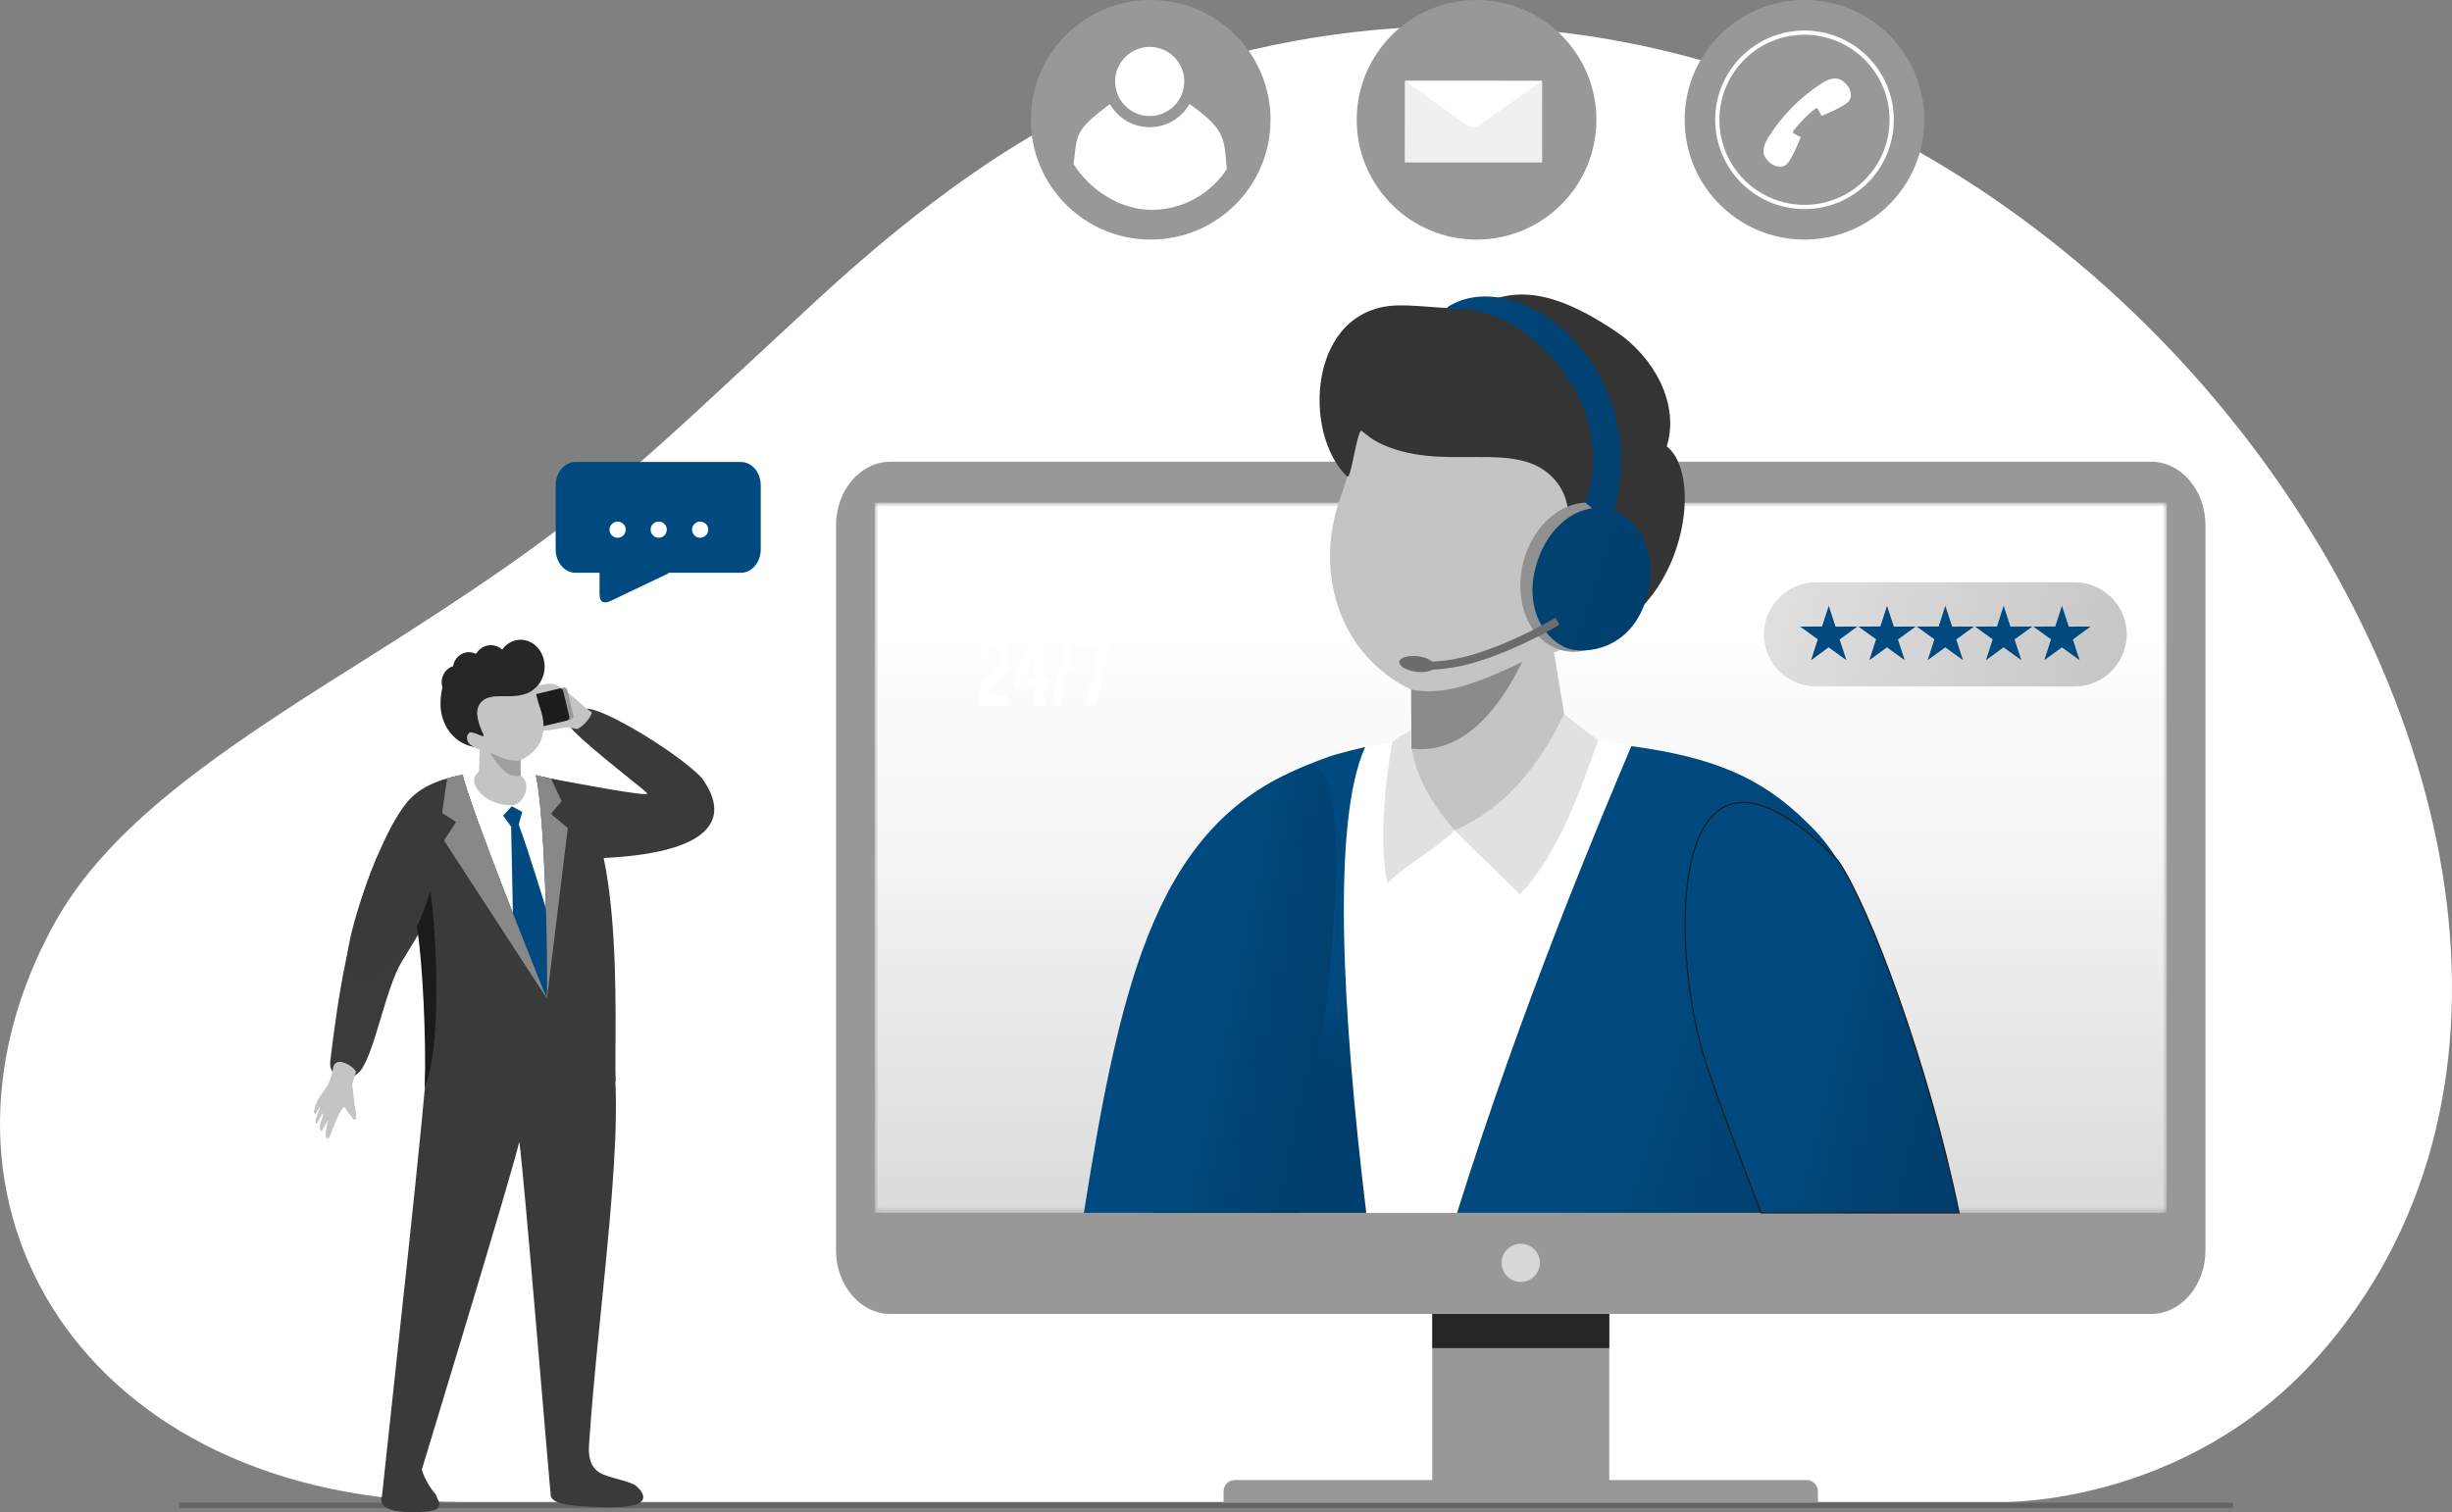 <svg width="100%" height="285" viewBox="0 0 462 285" fill="none" 
xmlns="http://www.w3.org/2000/svg">
<rect x="0" y="0" width="462" height="285" fill="#808080" stroke="none"/>
<path fill-rule="evenodd" clip-rule="evenodd" d="M217.358 14.729C193.957 
22.821 171.71 40.15 154.187 56.304C117.696 89.946 112.252 97.019 
67.236 125.264C41.001 141.724 20.315 155.647 10.124 174.266C-18.505 
226.57 15.595 283.062 87.049 283.062H377.516C377.516 283.062 411.683 
283.779 436.617 255.823C521.124 161.074 380.962 -41.849 217.358 14.729Z" 
fill="#fff"></path>
<path d="M303.213 231.69H269.862V279.257H303.213V231.69Z" 
fill="#989898"></path>
<path d="M420.754 283.197H33.746V284.237H420.754V283.197Z" 
fill="#646464"></path>
<path fill-rule="evenodd" clip-rule="evenodd" d="M167.769 
87.017H405.306C410.941 87.017 415.552 92.409 415.552 
98.999V235.655C415.552 242.245 410.941 247.637 405.306 
247.637H167.769C162.134 247.637 157.523 242.245 157.523 
235.655V98.999C157.523 92.409 162.134 87.017 167.769 87.017Z" 
fill="#989898"></path>
<mask id="mask0_3_4088" style="mask-type:luminance" 
maskUnits="userSpaceOnUse" x="164" y="94" width="245" height="135">
<path d="M165.452 94.729H407.616C407.978 94.729 408.274 95.028 408.274 
95.393V227.914C408.274 228.279 407.978 228.579 407.616 
228.579H165.452C165.091 228.579 164.794 228.279 164.794 
227.914V95.393C164.794 95.028 165.091 94.729 165.452 94.729Z" 
fill="white"></path>
</mask>
<g mask="url(#mask0_3_4088)">
<path d="M408.274 94.729H164.794V228.581H408.274V94.729Z" 
fill="url(#paint0_linear_3_4088)"></path>
</g>
<path fill-rule="evenodd" clip-rule="evenodd" d="M232.671 
278.935H340.402C341.574 278.935 342.533 279.894 342.533 
281.066V283.197H230.54V281.066C230.54 279.894 231.499 278.935 232.671 
278.935Z" fill="#989898"></path>
<path d="M303.213 247.639H269.862V254.072H303.213V247.639Z" 
fill="#262626"></path>
<path fill-rule="evenodd" clip-rule="evenodd" d="M309.563 144.143C302.025 
161.996 297.408 194.739 294.537 228.58H237.418C240.129 198.254 244.278 
169.089 250.133 150.439C252.435 143.109 254.273 143.179 257.238 
140.782C273.027 137.966 286.123 136.275 308.329 140.752L309.563 
144.145V144.143Z" fill="white"></path>
<path class="imagecolorize" fill-rule="evenodd" clip-rule="evenodd" 
d="M217.657 228.58C221.621 187.957 227.121 153.097 244.455 144.991C246.255 
144.149 250.328 142.51 252.031 142.106C253.804 141.609 255.535 141.17 
257.234 140.782C251.017 154.461 252.734 189.684 257.422 
228.58H217.656H217.657Z" fill="#004A80"></path>
<path fill-rule="evenodd" clip-rule="evenodd" d="M217.657 228.58C221.621 
187.957 227.121 153.097 244.455 144.991C246.255 144.149 250.328 142.51 
252.031 142.106C253.804 141.609 255.535 141.17 257.234 140.782C251.017 
154.461 252.734 189.684 257.422 228.58H217.656H217.657Z" 
fill="url(#paint1_linear_3_4088)" fill-opacity="0.15"></path>
<path class="imagecolorize" fill-rule="evenodd" clip-rule="evenodd" 
d="M274.536 228.581C286.763 189.424 301.53 154.46 307.374 140.619C322.746 
142.716 331.802 146.458 340.369 154.909C354.907 168.553 354.537 190.183 
344.739 216.585L335.357 205.646C333.924 212.349 332.759 220.127 331.803 
228.584H274.534L274.536 228.581Z" fill="#004A80"></path>
<path fill-rule="evenodd" clip-rule="evenodd" d="M274.536 228.581C286.763 
189.424 301.53 154.46 307.374 140.619C322.746 142.716 331.802 146.458 
340.369 154.909C354.907 168.553 354.537 190.183 344.739 216.585L335.357 
205.646C333.924 212.349 332.759 220.127 331.803 228.584H274.534L274.536 
228.581Z" fill="url(#paint2_linear_3_4088)" fill-opacity="0.15"></path>
<path fill-rule="evenodd" clip-rule="evenodd" d="M265.891 129.985L265.93 
141.1C262.391 148.123 262.601 154.735 272.281 156.423C298.848 157.734 
295.594 139.245 295.361 138.382L292.79 122.917C293.673 122.868 301.072 
119.001 302.983 118.415C304.89 117.827 307.696 114.148 307.882 
110.262C308.069 106.377 302.066 107.636 302.066 107.636C309.338 97.683 
317.573 89.555 306.895 80.594C296.22 71.634 271.69 66.404 271.69 
66.404L256.927 61.288C258.806 66.381 256.294 83.374 252.503 
93.985C247.522 107.939 252.411 123.525 265.891 129.985Z" 
fill="#C4C4C4"></path>
<path fill-rule="evenodd" clip-rule="evenodd" d="M274.072 156.483C277.553 
160.044 282.89 165.003 286.369 168.564C293.719 160.821 297.679 149.096 
301.15 139.467C298.335 137.527 297.322 136.649 294.725 134.58C291.355 
141.286 285.789 151.349 274.07 156.485" fill="#E1E1E1"></path>
<path fill-rule="evenodd" clip-rule="evenodd" d="M274.071 156.483C270.636 
159.992 264.894 162.915 261.458 166.424C259.81 159.797 260.914 147.674 
262.32 139.906C263.721 138.59 264.273 138.657 265.916 137.553C265.181 
144.762 270.477 152.44 274.071 156.483Z" fill="#E1E1E1"></path>
<path fill-rule="evenodd" clip-rule="evenodd" d="M286.815 124.743C283.306 
131.918 276.548 142.362 265.929 141.098L265.89 129.983C270.616 130.743 
275.24 130.369 286.815 124.743Z" fill="#8B8B8B"></path>
<path fill-rule="evenodd" clip-rule="evenodd" d="M314.049 84.134C316.541 
76.024 311.521 67.254 304.615 62.583C288.342 51.576 282.746 56.31 
276.6 57.817C273.66 58.538 268.293 57.486 263.523 57.556C246.428 
57.812 245.297 81.722 253.834 89.816C254.582 90.525 255.742 80.573 
256.581 81.208C257.462 81.982 258.438 82.687 259.515 83.309C271.788 
89.598 285.92 82.138 293.069 90.555C296.608 94.725 296.252 100.735 
292.288 110.017C291.12 112.752 289.56 114.767 294.179 112.627C296.3 
111.645 299.793 110.272 300.985 111.236C303.639 113.38 302.299 117.89 
300.183 119.344C299.238 119.993 297.447 120.96 297.447 120.96C316.957 
117.261 321.518 89.918 314.047 84.134" fill="#343434"></path>
<path class="imagecolorize" fill-rule="evenodd" clip-rule="evenodd" 
d="M346.312 162.197C352.065 170.381 363.46 200.732 369.121 
228.58H331.806C328.375 219.568 324.522 209.501 321.638 200.952C314.102 
178.614 314.01 129.372 346.312 162.197Z" fill="#004A80"></path>
<path fill-rule="evenodd" clip-rule="evenodd" d="M346.312 162.197C352.065 
170.381 363.46 200.732 369.121 228.58H331.806C328.375 219.568 324.522 
209.501 321.638 200.952C314.102 178.614 314.01 129.372 346.312 162.197Z" 
fill="url(#paint3_linear_3_4088)" fill-opacity="0.15"></path>
<path d="M346.312 162.197C352.065 170.381 363.46 200.732 369.121 
228.58H331.806C328.375 219.568 324.522 209.501 321.638 200.952C314.102 
178.614 314.01 129.372 346.312 162.197Z" stroke="#1B1B1B" 
stroke-width="0.22" stroke-miterlimit="10"></path>
<path class="imagecolorize" fill-rule="evenodd" clip-rule="evenodd" 
d="M204.219 228.581C211.231 184.429 218.165 154.573 246.783 
144.077C256.007 144.101 250.642 190.321 244.425 228.581H204.219Z" 
fill="#004A80"></path>
<path fill-rule="evenodd" clip-rule="evenodd" d="M204.219 228.581C211.231 
184.429 218.165 154.573 246.783 144.077C256.007 144.101 250.642 190.321 
244.425 228.581H204.219Z" fill="url(#paint4_linear_3_4088)" 
fill-opacity="0.15"></path>
<path fill-rule="evenodd" clip-rule="evenodd" d="M303.64 96.015C308.978 
99.258 310.679 107.602 307.436 114.651C304.193 121.703 297.234 124.789 
291.896 121.548C286.557 118.306 284.856 109.962 288.099 102.91C291.342 
95.86 298.301 92.772 303.64 96.013" fill="#919191"></path>
<path class="imagecolorize" fill-rule="evenodd" clip-rule="evenodd" 
d="M305.643 96.96C310.837 100.115 312.49 108.232 309.335 115.09C305.75 
122.885 297.91 123.333 294.963 122.027C289.739 119.713 286.586 112.234 
290.524 103.668C292.6 99.154 296.241 96.311 299.971 95.793L298.755 
94.778C305.659 75.17 286.299 57.109 273.86 58.2C273.243 58.254 
272.581 58.439 272.746 57.867C286.022 49.38 311.464 69.131 304.102 
96.218C305.274 96.537 305.005 96.574 305.641 96.96" fill="#004A80"></path>
<path fill-rule="evenodd" clip-rule="evenodd" d="M305.643 96.96C310.837 
100.115 312.49 108.232 309.335 115.09C305.75 122.885 297.91 123.333 
294.963 122.027C289.739 119.713 286.586 112.234 290.524 103.668C292.6 
99.154 296.241 96.311 299.971 95.793L298.755 94.778C305.659 75.17 
286.299 57.109 273.86 58.2C273.243 58.254 272.581 58.439 272.746 
57.867C286.022 49.38 311.464 69.131 304.102 96.218C305.274 96.537 
305.005 96.574 305.641 96.96" fill="url(#paint5_linear_3_4088)" 
fill-opacity="0.2"></path>
<path fill-rule="evenodd" clip-rule="evenodd" d="M267.186 123.685C265.34 
123.449 263.759 123.909 263.657 124.716C263.61 125.09 263.888 125.473 
264.385 125.799L264.371 125.857C264.371 125.857 264.427 125.871 264.533 
125.892C265.103 126.225 265.904 126.488 266.81 126.604C268.092 126.768 
269.246 126.597 269.865 126.206C272.213 126.105 275.198 125.704 278.593 
124.632C286.83 122.036 293.829 117.73 293.85 117.717L293.06 
116.422C293.041 116.434 286.2 120.641 278.142 123.181C274.911 124.2 
272.091 124.588 269.881 124.69C269.331 124.221 268.344 123.833 267.184 
123.684" fill="#6C6C6C"></path>
<path fill-rule="evenodd" clip-rule="evenodd" d="M286.537 234.402C288.523 
234.402 290.134 236.013 290.134 238C290.134 239.986 288.523 241.597 
286.537 241.597C284.55 241.597 282.939 239.986 282.939 238C282.939 236.013 
284.55 234.402 286.537 234.402Z" fill="#D8D8D8"></path>
<path fill-rule="evenodd" clip-rule="evenodd" d="M112.622 161.755C134.024 
160.94 137.906 154.421 132.237 146.629C127.644 141.69 110.909 131.629 
109.89 133.91C108.783 136.39 105.476 135.193 108.244 137.904C111.843 
141.586 121.188 148.624 121.944 149.51C122.667 150.358 107.48 147.408 
103.848 146.745C102.089 146.424 99.45 148.307 100.104 149.738C100.298 
150.672 111.749 165.902 112.623 161.757" fill="#3A3A3A"></path>
<path fill-rule="evenodd" clip-rule="evenodd" d="M106.77 137.048C105.929 
137.226 102.591 137.888 101.842 137.571C101.46 137.411 101.549 137.293 
101.66 137.099C101.759 136.928 102.113 136.665 102.395 136.579C102.988 
136.395 103.784 135.601 104.124 135.548C102.755 132.282 98.132 130.806 
99.225 129.289C99.579 129.16 101.777 129.185 102.344 129.042C104.149 
128.587 105.087 128.557 110.258 133.343C110.503 133.568 111.277 134.042 
111.54 134.291C111.376 134.899 110.456 136.496 108.822 137.398L106.772 
137.048H106.77Z" fill="#C4C4C4"></path>
<path fill-rule="evenodd" clip-rule="evenodd" d="M94.058 132.495L106.179 
129.586C106.484 129.514 106.793 129.703 106.867 130.008L108.042 
134.909C108.115 135.214 107.926 135.523 107.621 135.597L95.5 
138.505C95.195 138.577 94.886 138.389 94.812 138.084L93.637 
133.182C93.565 132.877 93.753 132.569 94.058 132.495Z" 
fill="#989898"></path>
<path fill-rule="evenodd" clip-rule="evenodd" d="M93.296 132.676L105.417 
129.768C105.722 129.696 106.031 129.884 106.105 130.189L107.28 
135.091C107.353 135.396 107.164 135.704 106.859 135.778L94.738 
138.687C94.433 138.759 94.125 138.57 94.051 138.265L92.875 
133.364C92.803 133.059 92.991 132.75 93.296 132.676Z" 
fill="#1C1C1C"></path>
<path fill-rule="evenodd" clip-rule="evenodd" d="M115.045 196.438C118.314 
210.785 112.741 245.661 110.97 272.496C110.85 274.322 111.153 276.557 
113.122 277.629C114.921 278.612 118.919 279.137 119.983 280.154C120.75 
280.888 124.363 284.346 113.853 284.069C106.387 283.873 104.607 283.353 
103.809 282.141C103.696 281.972 98.618 219.845 97.841 215.171C96.506 
221.128 79.487 276.897 79.49 276.929C79.614 277.83 80.809 280.216 
82.14 281.702C82.547 283.159 84.808 285.063 77.569 285C70.331 
284.938 72.026 282.127 72.001 281.684C75.213 251.474 79.602 212.515 
80.925 195.002C80.925 195.002 90.556 194.864 95.808 191.898C103.787 
187.391 108.717 169.052 107.226 187.925C106.948 191.463 113.806 191.56 
115.048 196.437" fill="#3A3A3A"></path>
<path fill-rule="evenodd" clip-rule="evenodd" d="M70.681 162.351C65.79 
174.289 63.752 187.3 62.226 200.013C62.073 201.294 62.586 202.495 
64.17 203.343C65.178 203.882 65.924 203.612 67.785 201.975C70.612 
198.57 72.613 186.293 75.689 181.27C81.759 171.352 87.605 161.73 
84.38 155.375C84.226 154.483 71.65 158.447 70.683 162.353" 
fill="#3B3B3B"></path>
<path fill-rule="evenodd" clip-rule="evenodd" d="M78.567 174.6C79.739 
181.473 80.693 193.125 80.048 204.832C94.138 207.252 107.589 206.487 
116.004 203.808C115.609 194.51 118.357 149.896 104.577 146.942C95.257 
144.33 82.755 145.157 77.593 150.249L77.549 150.291C73.602 153.987 
68.727 166.175 66.43 175.006C61.617 193.523 74.533 183.297 78.569 
174.604" fill="#3A3A3A"></path>
<path fill-rule="evenodd" clip-rule="evenodd" d="M100.958 146.04C102.651 
153.718 103.239 179.641 103.059 188.207C102.732 187.562 88.386 151.87 
87.172 145.945C91.106 144.826 96.624 144.977 100.958 146.04Z" 
fill="white"></path>
<path class="imagecolorize" d="M103.629 173.626L103.058 188.209L96.69 
174.801L96.308 155.801L94.815 153.711L96.417 151.948L98.396 
153.011L97.735 155.417C99.694 160.634 102.325 169.563 103.628 173.626" 
fill="#004A80"></path>
<path fill-rule="evenodd" clip-rule="evenodd" d="M78.567 174.6C79.665 
181.587 80.307 196.061 80.048 204.832C83.742 195.673 81.782 171.701 
81.065 168.008C80.397 170.256 79.553 172.538 78.567 174.6Z" 
fill="#1B1B1B"></path>
<path fill-rule="evenodd" clip-rule="evenodd" d="M98.059 143.282L98.112 
146.147L98.53 146.502C100.162 148.252 98.394 151.844 96.535 
151.733C91.832 151.966 88.222 148.109 89.636 146.015L90.249 
145.331L90.385 141.276C90.142 141.262 88.376 140.259 87.851 
140.097C87.325 139.934 86.553 138.923 86.502 137.853C86.451 136.783 
88.103 137.13 88.103 137.13C86.1 134.391 83.834 132.155 86.774 
129.687C89.712 127.219 96.464 125.781 96.464 125.781L100.527 
124.373C100.01 125.774 100.701 130.452 101.745 133.372C103.227 137.523 
102.406 141.198 98.059 143.282Z" fill="#C4C4C4"></path>
<path fill-rule="evenodd" clip-rule="evenodd" d="M92.301 141.838C92.301 
141.838 94.599 145.779 96.487 146.137C98.375 146.495 97.411 146.23 
98.114 146.146L98.061 143.28C96.76 143.49 95.488 143.386 92.301 
141.838Z" fill="#9F9F9F"></path>
<path fill-rule="evenodd" clip-rule="evenodd" d="M99.813 130.434C96.434 
132.165 92.544 130.112 90.577 132.429C89.602 133.577 89.701 135.232 
90.792 137.786C91.113 138.538 91.543 139.094 90.272 138.505C89.689 
138.235 88.726 137.856 88.399 138.123C87.667 138.713 88.037 139.954 
88.619 140.354C88.88 140.532 89.371 140.798 89.371 140.798C84.828 
139.936 82.935 135.836 82.998 132.537C83.019 131.418 83.144 130.424 
83.358 129.539C83.264 129.234 83.213 128.91 83.213 128.573C83.213 
127.14 84.126 125.931 85.376 125.55C85.609 124.054 86.846 122.912 
88.339 122.912C88.788 122.912 89.215 123.016 89.597 123.201L89.747 
123.162C90.293 122.224 91.316 121.595 92.488 121.595C93.309 121.595 
94.058 121.905 94.62 122.413C95.449 121.287 96.7 120.569 98.102 
120.569C100.595 120.569 102.617 122.841 102.617 125.645C102.617 127.401 
101.826 128.947 100.622 129.858C100.379 130.071 100.111 130.265 99.815 
130.436" fill="#262626"></path>
<path fill-rule="evenodd" clip-rule="evenodd" d="M103.057 188.207L106.988 
156.072L103.803 153.384L105.819 150.996L103.841 146.743C103.027 146.757 
101.92 146.214 100.956 146.04C102.648 153.717 103.237 179.639 103.057 
188.205" fill="#888888"></path>
<path fill-rule="evenodd" clip-rule="evenodd" d="M103.059 188.207L83.666 
158.415L85.924 154.914L83.298 153.221L84.239 146.706C84.903 146.514 
86.377 146.089 87.179 145.985C88.441 152.012 102.723 187.546 103.058 
188.211" fill="#888888"></path>
<path fill-rule="evenodd" clip-rule="evenodd" d="M67.079 201.978L66.359 
204.331L66.825 208.343C66.999 208.798 67.505 211.725 66.597 
210.904C65.959 210.326 64.953 208.6 64.877 208.637C63.878 209.113 
62.115 214.41 62.023 214.457C60.756 215.134 61.678 211.706 61.809 
211.117C61.842 210.962 60.647 213.335 60.552 213.218C60.437 213.077 
60.118 212.716 60.277 212.069C60.472 211.278 61.026 209.977 60.92 
209.811C60.811 209.638 59.669 211.949 59.579 211.78C59.508 211.65 
59.357 211.389 59.494 210.897C59.72 210.083 60.309 208.912 60.238 
208.706C60.168 208.493 59.448 210.195 59.399 209.994C59.36 209.838 
59.087 209.781 59.115 209.628C59.905 205.503 61.964 206.09 62.741 
201.344C63.173 198.704 66.721 201.042 67.079 201.98" 
fill="#C4C4C4"></path>
<path d="M203.539 121.897V120.065H209.038V121.385L206.438 
132.95H204.533L207.014 121.897H203.54H203.539ZM202.352 120.058L199.784 
132.95H198.228L200.794 120.058H202.352ZM192.96 
127.958H194.897V123.04L192.96 127.958ZM196.755 
120.065V127.958H197.47V129.791H196.755V132.95H194.897V129.791H191.127V128.161L194.384 
120.063H196.756L196.755 120.065ZM184.591 130.186C184.591 129.024 185.169 
128.032 186.324 127.202C187.485 126.375 188.067 125.674 188.072 
125.096V122.566C188.072 121.983 187.803 121.692 187.27 
121.692H187.256C186.719 121.692 186.449 121.983 186.449 
122.566V124.295H184.591V122.566C184.591 120.758 185.48 119.854 187.256 
119.854C189.033 119.854 189.93 120.756 189.93 122.566V125.141C189.93 
126.322 189.35 127.329 188.189 128.161C187.029 128.987 186.449 129.717 
186.449 130.341V131.116H189.93V132.948H184.591V130.184V130.186Z" 
fill="white"></path>
<path fill-rule="evenodd" clip-rule="evenodd" d="M342.172 
109.738H390.901C396.3 109.738 400.717 114.155 400.717 119.554C400.717 
124.953 396.3 129.37 390.901 129.37H342.172C336.773 129.37 332.356 124.953 
332.356 119.554C332.356 114.155 336.773 109.738 342.172 109.738Z" 
fill="#DFDFDF"></path>
<path fill-rule="evenodd" clip-rule="evenodd" d="M342.172 
109.738H390.901C396.3 109.738 400.717 114.155 400.717 119.554C400.717 
124.953 396.3 129.37 390.901 129.37H342.172C336.773 129.37 332.356 124.953 
332.356 119.554C332.356 114.155 336.773 109.738 342.172 109.738Z" 
fill="url(#paint6_linear_3_4088)" fill-opacity="0.12"></path>
<path class="imagecolorize" fill-rule="evenodd" clip-rule="evenodd" 
d="M355.55 114.173L356.835 118.096L360.94 118.088L357.605 120.522L358.881 
124.424L355.536 122.004L352.219 124.424L353.486 120.494L350.16 
118.086L354.29 118.077L355.552 114.169L355.55 114.173ZM366.536 
114.173L367.821 118.096L371.926 118.088L368.591 120.522L369.867 
124.424L366.522 122.004L363.205 124.424L364.472 120.494L361.146 
118.086L365.276 118.077L366.536 114.169V114.173ZM377.522 114.173L378.807 
118.096L382.912 118.088L379.577 120.522L380.853 124.424L377.508 
122.004L374.191 124.424L375.458 120.494L372.132 118.086L376.262 
118.077L377.524 114.169L377.522 114.173ZM388.508 114.173L389.793 
118.096L393.898 118.088L390.563 120.522L391.839 124.424L388.494 
122.004L385.177 124.424L386.444 120.494L383.118 118.086L387.248 
118.077L388.51 114.169L388.508 114.173ZM344.566 114.173L345.851 
118.096L349.956 118.088L346.621 120.522L347.897 124.424L344.552 
122.004L341.235 124.424L342.502 120.494L339.176 118.086L343.306 
118.077L344.568 114.169L344.566 114.173Z" fill="#004A80"></path>
<path class="imagecolorize" d="M139.618 87.07H108.417C106.371 87.07 
104.696 89.05 104.696 91.468V103.55C104.696 105.968 106.371 107.948 
108.417 107.948H112.964V111.933C112.964 113.651 113.865 113.824 115.123 
113.225L125.783 108.136C125.87 108.096 125.933 108.006 126.011 
107.948H139.618C141.664 107.948 143.338 105.968 143.338 
103.55V91.468C143.338 89.05 141.664 87.07 139.618 87.07Z" 
fill="#004A80"></path>
<path d="M133.453 99.812C133.453 100.02 133.412 100.219 133.333 
100.407C133.254 100.596 133.145 100.76 133.005 100.899C132.866 101.038 
132.702 101.148 132.514 101.227C132.325 101.306 132.126 101.347 131.918 
101.347C131.71 101.347 131.512 101.306 131.329 101.227C131.146 101.148 
130.984 101.038 130.844 100.899C130.705 100.76 130.596 100.596 130.517 
100.407C130.437 100.219 130.397 100.02 130.397 99.812C130.397 99.604 
130.437 99.41 130.517 99.23C130.596 99.05 130.705 98.892 130.844 
98.752C130.984 98.613 131.146 98.504 131.329 98.425C131.512 98.345 
131.71 98.305 131.918 98.305C132.126 98.305 132.325 98.345 132.514 
98.425C132.702 98.504 132.866 98.613 133.005 98.752C133.145 98.892 
133.254 99.05 133.333 99.23C133.412 99.408 133.453 99.602 133.453 
99.812ZM125.641 99.812C125.641 100.02 125.601 100.219 125.521 
100.407C125.442 100.596 125.333 100.76 125.194 100.899C125.054 101.038 
124.89 101.148 124.702 101.227C124.513 101.306 124.314 101.347 124.106 
101.347C123.898 101.347 123.701 101.306 123.517 101.227C123.334 101.148 
123.172 101.038 123.033 100.899C122.894 100.76 122.784 100.596 122.705 
100.407C122.626 100.219 122.585 100.02 122.585 99.812C122.585 99.604 
122.626 99.41 122.705 99.23C122.784 99.05 122.894 98.892 123.033 
98.752C123.172 98.613 123.334 98.504 123.517 98.425C123.701 98.345 
123.898 98.305 124.106 98.305C124.314 98.305 124.513 98.345 124.702 
98.425C124.89 98.504 125.054 98.613 125.194 98.752C125.333 98.892 
125.442 99.05 125.521 99.23C125.601 99.408 125.641 99.602 125.641 
99.812ZM117.898 99.812C117.898 100.02 117.858 100.219 117.779 
100.407C117.699 100.596 117.59 100.76 117.451 100.899C117.311 101.038 
117.148 101.148 116.959 101.227C116.77 101.306 116.571 101.347 116.363 
101.347C116.155 101.347 115.958 101.306 115.775 101.227C115.591 101.148 
115.429 101.038 115.29 100.899C115.151 100.76 115.041 100.596 114.962 
100.407C114.883 100.219 114.842 100.02 114.842 99.812C114.842 99.604 
114.883 99.41 114.962 99.23C115.041 99.05 115.151 98.892 115.29 
98.752C115.429 98.613 115.591 98.504 115.775 98.425C115.958 98.345 
116.155 98.305 116.363 98.305C116.571 98.305 116.77 98.345 116.959 
98.425C117.148 98.504 117.311 98.613 117.451 98.752C117.59 98.892 
117.699 99.05 117.779 99.23C117.858 99.408 117.898 99.602 117.898 
99.812Z" fill="white"></path>
<path fill-rule="evenodd" clip-rule="evenodd" d="M216.811 0C204.341 0 
194.233 10.108 194.233 22.578C194.233 35.048 204.341 45.157 216.811 
45.157C229.281 45.157 239.39 35.048 239.39 22.578C239.39 10.108 
229.281 0 216.811 0Z" fill="#989898"></path>
<path fill-rule="evenodd" clip-rule="evenodd" d="M202.282 30.927C205.437 
35.905 211.125 39.546 216.982 39.546C222.839 39.546 228.13 36.508 
231.153 31.869C230.621 25.999 230.987 24.499 224.122 19.608C222.64 
22.215 219.837 23.974 216.622 23.974C213.408 23.974 210.612 22.22 
209.13 19.617C202.376 24.609 202.98 25.377 202.282 30.927Z" 
fill="white"></path>
<path fill-rule="evenodd" clip-rule="evenodd" d="M216.625 8.839C213.027 
8.839 210.11 11.756 210.11 15.354C210.11 18.951 213.027 21.868 
216.625 21.868C220.222 21.868 223.139 18.951 223.139 15.354C223.139 
11.756 220.222 8.839 216.625 8.839Z" fill="white"></path>
<path fill-rule="evenodd" clip-rule="evenodd" d="M278.21 0C265.74 0 
255.632 10.108 255.632 22.578C255.632 35.048 265.74 45.157 278.21 
45.157C290.68 45.157 300.788 35.048 300.788 22.578C300.788 10.108 
290.68 0 278.21 0Z" fill="#989898"></path>
<path d="M290.54 15.267H264.733V30.619H290.54V15.267Z" 
fill="#F0F0F0"></path>
<path fill-rule="evenodd" clip-rule="evenodd" d="M290.533 30.628L277.832 
19.303L264.726 30.61L264.736 15.258L290.544 15.276L290.533 30.628Z" 
fill="#F0F0F0"></path>
<path fill-rule="evenodd" clip-rule="evenodd" d="M290.548 15.276L278.825 
23.481C278 24.129 276.953 24.041 276.23 23.463L264.74 15.258L290.548 
15.276Z" fill="white"></path>
<path fill-rule="evenodd" clip-rule="evenodd" d="M339.997 0C327.527 0 
317.418 10.108 317.418 22.578C317.418 35.048 327.527 45.157 339.997 
45.157C352.467 45.157 362.575 35.048 362.575 22.578C362.575 10.108 
352.467 0 339.997 0Z" fill="#989898"></path>
<path fill-rule="evenodd" clip-rule="evenodd" d="M333.245 25.802C331.604 
28.416 332.367 29.47 333.119 30.334C333.872 31.195 335.608 31.939 
336.669 30.929C337.73 29.919 339.287 25.832 339.287 25.832C339.287 
25.832 337.891 25.182 337.799 24.97C337.623 24.567 341.925 20.199 
342.332 20.368C342.546 20.456 343.215 21.843 343.215 21.843C343.215 
21.843 347.278 20.225 348.272 19.148C349.266 18.072 348.496 16.346 
347.622 15.607C346.748 14.869 345.683 14.12 343.094 15.8C339.191 
18.332 335.716 21.859 333.243 25.799" fill="white"></path>
<path d="M328.1 10.679C331.145 7.634 335.351 5.751 339.999 
5.751C344.646 5.751 348.852 7.635 351.898 10.679C354.943 13.725 
356.826 17.93 356.826 22.578C356.826 27.226 354.942 31.431 351.898 
34.477C348.852 37.523 344.646 39.405 339.999 39.405C335.351 39.405 
331.145 37.521 328.1 34.477C325.054 31.431 323.172 27.226 323.172 
22.578C323.172 17.93 325.056 13.725 328.1 10.679ZM339.999 
6.548C335.573 6.548 331.565 8.342 328.664 11.243C325.762 14.144 
323.968 18.151 323.968 22.578C323.968 27.006 325.762 31.012 328.664 
33.913C331.565 36.814 335.571 38.609 339.999 38.609C344.426 38.609 
348.432 36.814 351.334 33.913C354.235 31.012 356.029 27.006 356.029 
22.578C356.029 18.151 354.235 14.144 351.334 11.243C348.432 8.342 
344.426 6.548 339.999 6.548Z" fill="white"></path>
<defs>
<linearGradient id="paint0_linear_3_4088" x1="286.534" y1="264.202" 
x2="286.534" y2="114.427" gradientUnits="userSpaceOnUse">
<stop stop-color="#CACACA"></stop>
<stop offset="0.36" stop-color="#E2E2E2"></stop>
<stop offset="0.74" stop-color="#F7F7F7"></stop>
<stop offset="1" stop-color="white"></stop>
</linearGradient>
<linearGradient id="paint1_linear_3_4088" x1="199.784" y1="202.958" 
x2="200.436" y2="182.862" gradientUnits="userSpaceOnUse">
<stop offset="0.092"></stop>
<stop offset="1" stop-opacity="0"></stop>
</linearGradient>
<linearGradient id="paint2_linear_3_4088" x1="340.331" y1="228.584" 
x2="295.698" y2="213.801" gradientUnits="userSpaceOnUse">
<stop></stop>
<stop offset="1" stop-opacity="0"></stop>
</linearGradient>
<linearGradient id="paint3_linear_3_4088" x1="361.493" y1="228.58" 
x2="330.355" y2="220.739" gradientUnits="userSpaceOnUse">
<stop></stop>
<stop offset="1" stop-opacity="0"></stop>
</linearGradient>
<linearGradient id="paint4_linear_3_4088" x1="244.711" y1="228.581" 
x2="215.543" y2="222.392" gradientUnits="userSpaceOnUse">
<stop></stop>
<stop offset="1" stop-opacity="0"></stop>
</linearGradient>
<linearGradient id="paint5_linear_3_4088" x1="336.999" y1="110.072" 
x2="246.492" y2="79.051" gradientUnits="userSpaceOnUse">
<stop></stop>
<stop offset="1" stop-opacity="0"></stop>
</linearGradient>
<linearGradient id="paint6_linear_3_4088" x1="404.683" y1="126.992" 
x2="338.587" y2="106.546" gradientUnits="userSpaceOnUse">
<stop></stop>
<stop offset="1" stop-opacity="0"></stop>
</linearGradient>
</defs>
</svg>
